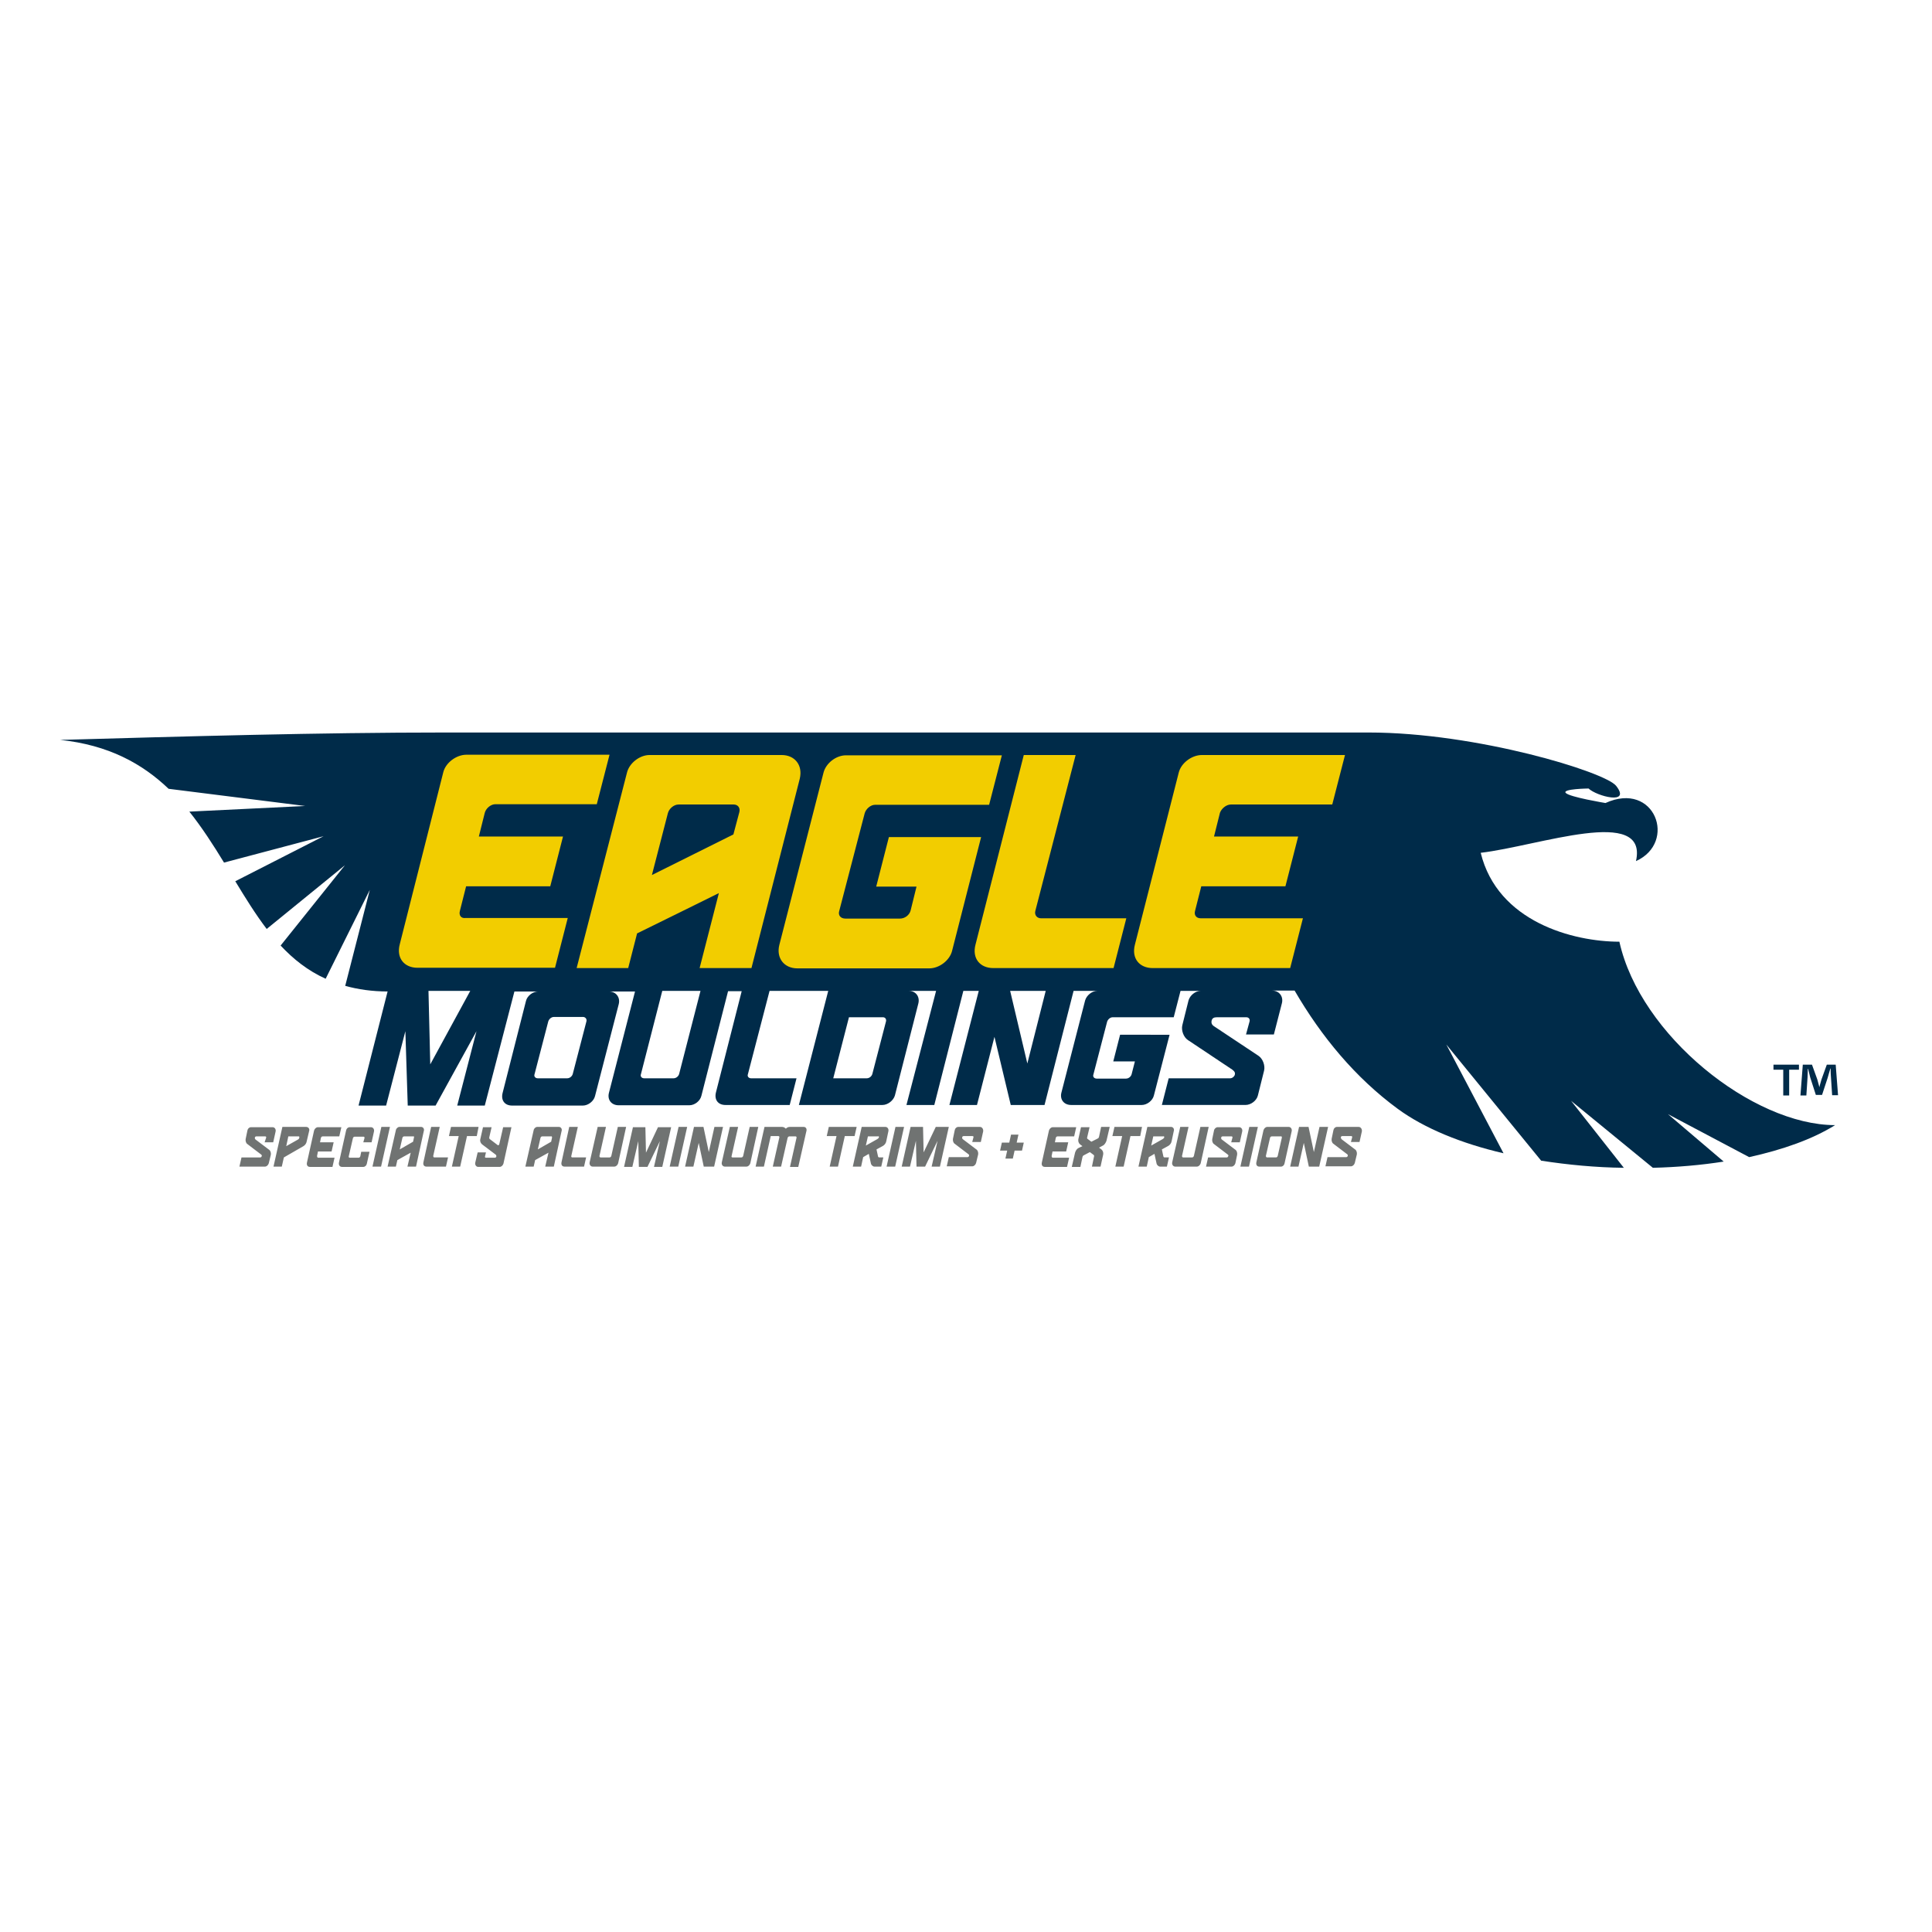 <?xml version="1.0" encoding="utf-8"?>
<!-- Generator: Adobe Illustrator 19.2.1, SVG Export Plug-In . SVG Version: 6.00 Build 0)  -->
<svg version="1.1" id="layer" xmlns="http://www.w3.org/2000/svg" xmlns:xlink="http://www.w3.org/1999/xlink" x="0px" y="0px"
	 viewBox="0 0 652 652" style="enable-background:new 0 0 652 652;" xml:space="preserve">
<style type="text/css">
	.st0{fill:#002B49;}
	.st1{fill:#F2CD00;}
	.st2{fill:#707372;}
</style>
<g>
	<g>
		<path class="st0" d="M619.3,379.7c-27.8,0-65.8-30.3-72.8-61.9c-15.6,0-41.1-6.7-46.8-30c19.6-2.3,56.6-16,52.4,2.8
			c14-6.3,6.4-27.2-10.3-19.6c0,0-12.1-2-13.4-3.4c-1.3-1.4,7.7-1.5,7.7-1.5c2.7,2.6,14.5,5.7,9.3-0.9c-3.7-4.7-47.1-18-83.5-18
			l-311.8,0c-42.2,0-87.6,1.3-129.8,2.5c16.3,1.7,27.7,8,36.6,16.5l46.1,5.8l-39.1,1.9c4.3,5.4,8.1,11.3,11.7,17.2l33.6-8.9
			l-29.8,15.2c3.4,5.6,6.8,11.1,10.6,16.1l26.4-21.5l-21.7,27.1c4.3,4.6,9.2,8.5,15.2,11.2l14.9-30l-8.3,32.4
			c4.3,1.2,9.1,1.9,14.5,1.9h-0.2l-9.8,38.5h9.3l6.5-25.1l0.8,25.1h9.4l13.8-25.1l-6.5,25.1h9.3l10-38.5h8c-1.8,0-3.7,1.5-4.1,3.2
			l-7.9,31.1c-0.6,2.5,0.8,4.2,3.2,4.2h23.9c1.8,0,3.7-1.5,4.1-3.2l8-31c0.6-2.3-0.9-4.3-3.3-4.3h8.8l-8.8,34.2
			c-0.6,2.3,0.8,4.2,3.3,4.2h23.8c1.9,0,3.7-1.5,4.1-3.2l9-35.3h4.6l-8.7,34.2c-0.6,2.5,0.8,4.2,3.2,4.2h21.7l2.3-9h-15.3
			c-0.8,0-1.4-0.6-1.1-1.4l7.3-28.1h19.8l-9.9,38.5h28.2c1.8,0,3.7-1.5,4.2-3.2l7.9-31c0.6-2.3-0.8-4.3-3.2-4.3h9.2l-10,38.5h9.4
			l9.8-38.5h5.2l-9.9,38.5h9.3l5.9-23l5.5,23h11.4l9.8-38.5h8c-1.8,0-3.6,1.5-4.1,3.2l-8,31.1c-0.6,2.3,0.8,4.2,3.3,4.2h23.8
			c1.8,0,3.7-1.5,4.1-3.2l5.3-20.5H378l-2.3,9h7.3l-1.1,4.3c-0.2,0.8-1,1.5-1.9,1.5h-9.9c-0.8,0-1.4-0.6-1.1-1.4l4.6-17.7
			c0.2-0.8,1-1.6,1.9-1.6h20.6l2.3-8.9h6.8c-1.8,0-3.6,1.5-4.1,3.2L399,346c-0.4,1.7,0.4,4,1.9,5l15,10c0.8,0.6,1,1.1,0.8,1.8
			c-0.2,0.5-0.8,1.1-1.6,1.1h-20.7l-2.3,9h28.2c1.9,0,3.8-1.5,4.2-3.2l2.1-8.4c0.4-1.7-0.4-4-1.9-5l-14.9-9.9
			c-0.8-0.5-1.1-1.1-0.9-2c0.2-0.8,0.8-1.1,1.7-1.1h10c0.8,0,1.3,0.6,1.1,1.4l-1.2,4.4h9.4l2.7-10.5c0.6-2.3-0.9-4.3-3.3-4.3h7.6
			c9,15.5,20.5,29.4,34.8,39.9c9,6.6,21.5,11.7,35.7,15l-19.3-36.7l32,39.2c9.1,1.4,18.5,2.3,27.9,2.4l-17.8-22.6l27.6,22.6
			c8.2-0.2,16.3-0.9,23.9-2.1L562.9,376l27.4,14.5C601.6,388,611.6,384.5,619.3,379.7 M197.9,344.7l-4.6,17.7
			c-0.2,0.8-1,1.5-1.9,1.5h-9.9c-0.8,0-1.4-0.6-1.1-1.4l4.6-17.7c0.2-0.8,1-1.6,1.9-1.6h10C197.6,343.3,198.1,343.9,197.9,344.7
			 M299,344.7l-4.6,17.7c-0.2,0.8-1,1.5-1.9,1.5h-11.3l5.3-20.6h11.5C298.7,343.3,299.2,343.9,299,344.7 M145.2,359.2l-0.6-24.8
			h14.1L145.2,359.2z M229.2,362.4c-0.2,0.8-1,1.5-1.9,1.5h-9.9c-0.8,0-1.4-0.6-1.1-1.4l7.2-28.1h12.9L229.2,362.4z M346.7,358.9
			l-5.8-24.5h12L346.7,358.9z"/>
		<path class="st1" d="M155.2,307.4l2.1-8.3h28.4l4.3-16.8h-28.4l2-8c0.4-1.5,2-2.9,3.6-2.9h34.2l4.3-16.7h-48.3
			c-3.4,0-7,2.7-7.8,5.9l-14.7,58.1c-1.2,4.6,1.5,7.9,6,7.9h46.4l4.3-16.8h-34.5C155.6,310,154.8,308.9,155.2,307.4 M263.8,254.8
			h-44.6c-3.3,0-6.8,2.7-7.6,5.9l-17,66h17.4L215,315c0.1,0,27.6-13.6,27.6-13.6l-6.5,25.3h17.5l16.3-63.9
			C271,258.2,268.2,254.8,263.8,254.8 M249.5,274.1l-2,7.5L220,295.3c0-0.1,5.4-20.9,5.4-20.9c0.4-1.5,2-2.9,3.6-2.9h18.6
			C249,271.5,249.9,272.6,249.5,274.1 M300,282.4l-4.3,16.8h13.6l-2,8.1c-0.4,1.5-1.9,2.7-3.6,2.7h-18.4c-1.6,0-2.5-1.1-2.1-2.5
			l8.6-33c0.4-1.5,2-2.9,3.5-2.9h38.5l4.3-16.7h-52.6c-3.4,0-6.8,2.7-7.6,5.9l-14.9,58.1c-1.1,4.4,1.6,7.9,6.1,7.9h44.5
			c3.4,0,6.9-2.7,7.7-5.9l9.8-38.4H300z M349.4,307.4l13.6-52.6h-17.5l-16.3,64c-1.2,4.6,1.5,7.9,6,7.9h40.6l4.3-16.8h-28.6
			C350.1,310,349,308.9,349.4,307.4 M415.4,271.5h34.2l4.3-16.7h-48.3c-3.4,0-7,2.7-7.8,5.9L383,318.8c-1.2,4.6,1.5,7.9,6,7.9h46.4
			l4.3-16.8h-34.5c-1.5,0-2.3-1.1-1.9-2.5l2.1-8.3h28.4l4.3-16.8h-28.4l2-8C412.2,272.9,413.8,271.5,415.4,271.5"/>
		<path class="st2" d="M89.3,385.5h2.9l0.8-3.6c0.2-0.8-0.3-1.5-1-1.5h-7.3c-0.6,0-1.1,0.5-1.2,1.1l-0.6,2.9
			c-0.1,0.6,0.1,1.4,0.6,1.7l4.6,3.5c0.3,0.2,0.3,0.4,0.2,0.6c0,0.2-0.2,0.4-0.5,0.4h-6.3l-0.7,3.1h8.6c0.6,0,1.1-0.5,1.3-1.1
			l0.7-2.9c0.1-0.6-0.1-1.4-0.6-1.7l-4.5-3.4c-0.3-0.2-0.3-0.4-0.3-0.7c0.1-0.3,0.3-0.4,0.5-0.4h3c0.3,0,0.4,0.2,0.3,0.5L89.3,385.5
			z M103.3,380.3h-8l-3,13.4h2.8l0.7-3.1l6.6-3.8c0.5-0.3,1-0.9,1.1-1.6l0.8-3.4C104.6,381,104.1,380.3,103.3,380.3 M101,383.9
			c0,0.2-0.1,0.5-0.5,0.7l-3.9,2.2l0.7-3.3h3.3C101,383.4,101.1,383.7,101,383.9 M107,390.1l0.3-1.5h4.6l0.7-3.1h-4.6l0.3-1.5
			c0.1-0.3,0.3-0.5,0.6-0.5h5.6l0.7-3.1h-7.9c-0.6,0-1.1,0.5-1.3,1.1l-2.4,10.8c-0.2,0.9,0.2,1.5,1,1.5h7.6l0.7-3.1h-5.6
			C107.1,390.6,107,390.4,107,390.1 M122.6,385.5h2.8l0.8-3.6c0.2-0.8-0.3-1.5-1-1.5H118c-0.6,0-1.1,0.5-1.2,1.1l-2.4,10.8
			c-0.2,0.9,0.3,1.5,1,1.5h7.2c0.6,0,1.1-0.5,1.2-1.1l0.9-4h-2.8l-0.3,1.5c-0.1,0.3-0.3,0.5-0.6,0.5h-3c-0.2,0-0.4-0.2-0.3-0.5
			l1.4-6.1c0.1-0.3,0.3-0.5,0.6-0.5h3c0.2,0,0.4,0.2,0.3,0.5L122.6,385.5z M128.7,380.3l-3,13.4h2.9l3-13.4H128.7z M142.1,380.3
			h-7.3c-0.5,0-1.1,0.5-1.2,1.1l-2.8,12.3h2.8l0.5-2.2c0,0,4.5-2.5,4.5-2.5l-1.1,4.7h2.9l2.6-11.9
			C143.3,381,142.8,380.3,142.1,380.3 M139.7,383.9l-0.3,1.4l-4.5,2.6c0,0,0.9-3.9,0.9-3.9c0.1-0.3,0.3-0.5,0.6-0.5h3
			C139.7,383.4,139.8,383.6,139.7,383.9 M146.2,390.1l2.2-9.8h-2.9l-2.6,11.9c-0.2,0.9,0.2,1.5,1,1.5h6.6l0.7-3.1h-4.7
			C146.4,390.6,146.2,390.4,146.2,390.1 M161.5,380.3h-9.3l-0.7,3.1h3.3l-2.3,10.3h2.8l2.3-10.3h3.3L161.5,380.3z M168.5,386.1
			c-0.1,0.4-0.4,0.5-0.6,0.3l-2.5-1.9c-0.3-0.2-0.3-0.4-0.3-0.6l0.8-3.5H163l-0.9,4c-0.2,0.7,0.1,1.4,0.6,1.8l4.5,3.4
			c0.3,0.2,0.3,0.4,0.3,0.7c-0.1,0.3-0.3,0.4-0.5,0.4h-3c-0.3,0-0.4-0.2-0.3-0.5l0.3-1.3h-2.8l-0.8,3.4c-0.2,0.8,0.3,1.5,1,1.5h7.2
			c0.6,0,1.1-0.5,1.3-1.1l2.7-12.3h-2.8L168.5,386.1z M188.6,380.3h-7.3c-0.5,0-1.1,0.5-1.2,1.1l-2.8,12.3h2.8l0.5-2.2
			c0,0,4.5-2.5,4.5-2.5l-1.1,4.7h2.9l2.6-11.9C189.8,381,189.3,380.3,188.6,380.3 M186.3,383.9l-0.3,1.4l-4.5,2.6
			c0,0,0.9-3.9,0.9-3.9c0.1-0.3,0.3-0.5,0.6-0.5h3C186.2,383.4,186.3,383.6,186.3,383.9 M192.8,390.1l2.2-9.8h-2.9l-2.6,11.9
			c-0.2,0.9,0.2,1.5,1,1.5h6.6l0.7-3.1h-4.7C192.9,390.6,192.7,390.4,192.8,390.1 M208.5,380.3l-2.2,9.8c-0.1,0.3-0.3,0.5-0.6,0.5
			h-3c-0.3,0-0.4-0.2-0.4-0.5l2.2-9.8h-2.8l-2.7,11.9c-0.2,0.8,0.3,1.5,1,1.5h7.3c0.6,0,1.1-0.5,1.3-1.1l2.7-12.3H208.5z
			 M222.1,380.3L218,389l-0.2-8.6h-4.2l-3,13.4h2.8l2-8.7l0.2,8.7h2.9l4.2-8.7l-2,8.7h2.8l3-13.4H222.1z M229,380.3l-3,13.4h2.9
			l3-13.4H229z M241.1,380.3l-1.9,8.5l-1.8-8.5h-3.2l-3,13.4h2.8l1.8-8l1.7,8h3.5l3-13.4H241.1z M253,380.3l-2.2,9.8
			c-0.1,0.3-0.3,0.5-0.6,0.5h-3c-0.3,0-0.4-0.2-0.3-0.5l2.2-9.8h-2.8l-2.7,11.9c-0.2,0.8,0.3,1.5,1,1.5h7.3c0.6,0,1.1-0.5,1.3-1.1
			l2.7-12.3H253z M271.2,380.3h-4.6c-0.6,0-1,0.2-1.4,0.6c-0.3-0.3-0.7-0.6-1.3-0.6H258l-3,13.4h2.8l2.3-10.3h2.6
			c0.2,0,0.4,0.2,0.3,0.5l-2.2,9.8h2.8l2.2-9.7c0.1-0.3,0.3-0.5,0.6-0.5h2.1c0.2,0,0.4,0.2,0.3,0.5l-2.2,9.8h2.8l2.7-11.9
			C272.4,381,272,380.3,271.2,380.3 M289.1,380.3h-9.4l-0.7,3.1h3.3l-2.3,10.3h2.8l2.3-10.3h3.3L289.1,380.3z M299.1,385.1l0.7-3.3
			c0.2-0.8-0.3-1.5-1-1.5h-8l-3,13.4h2.8l0.7-3.2l1.9-1.1l0.7,3.2c0.1,0.6,0.7,1.1,1.2,1.1h2.3l0.7-3.1h-1.4c-0.2,0-0.4-0.2-0.4-0.4
			l-0.5-2.3l2.2-1.2C298.5,386.4,299,385.8,299.1,385.1 M296.6,383.8c0,0.2-0.2,0.4-0.5,0.6l-3.9,2.2l0.7-3.1h3.3
			C296.5,383.4,296.7,383.5,296.6,383.8 M302.2,380.3l-3,13.4h2.9l3-13.4H302.2z M315.8,380.3l-4.1,8.6l-0.2-8.6h-4.2l-3,13.4h2.8
			l2-8.7l0.2,8.7h2.9l4.2-8.7l-2,8.7h2.8l3-13.4H315.8z M330.7,380.3h-7.3c-0.6,0-1.1,0.5-1.2,1.1l-0.6,2.9
			c-0.1,0.6,0.1,1.4,0.6,1.7l4.6,3.5c0.3,0.2,0.3,0.4,0.2,0.6c0,0.2-0.2,0.4-0.5,0.4h-6.3l-0.7,3.1h8.6c0.6,0,1.1-0.5,1.3-1.1
			l0.7-2.9c0.1-0.6-0.1-1.4-0.6-1.7l-4.5-3.4c-0.3-0.2-0.3-0.4-0.3-0.7c0.1-0.3,0.3-0.4,0.5-0.4h3c0.3,0,0.4,0.2,0.3,0.5l-0.4,1.5
			h2.9l0.8-3.6C331.9,381,331.4,380.3,330.7,380.3 M343.7,382.9h-2.5l-0.6,2.7h-2.5l-0.6,2.7h2.4l-0.6,2.7h2.5l0.6-2.7h2.5l0.6-2.7
			h-2.4L343.7,382.9z M354.9,390.1l0.3-1.5h4.6l0.7-3.1H356l0.3-1.5c0.1-0.3,0.3-0.5,0.6-0.5h5.6l0.7-3.1h-7.9
			c-0.6,0-1.1,0.5-1.3,1.1l-2.4,10.8c-0.2,0.9,0.2,1.5,1,1.5h7.5l0.7-3.1h-5.6C355,390.6,354.9,390.4,354.9,390.1 M370.9,383.6
			c-0.1,0.4-0.2,0.5-0.6,0.7l-2,1l-1.2-0.9c-0.2-0.1-0.3-0.3-0.2-0.6l0.8-3.4h-2.9l-0.9,4.1c-0.1,0.6,0.1,1.3,0.6,1.7l0.8,0.6
			l-1.3,0.6c-0.5,0.2-1,0.9-1.2,1.6l-1.1,4.8h2.9l0.7-3.3c0.1-0.4,0.2-0.5,0.6-0.7l1.9-1c0,0,1.2,0.9,1.2,0.9
			c0.2,0.1,0.3,0.4,0.2,0.6l-0.7,3.4h2.9l0.9-4.1c0.1-0.6-0.1-1.3-0.6-1.7l-0.8-0.6l1.3-0.7c0.5-0.2,1-1,1.2-1.6l1.1-4.7h-2.9
			L370.9,383.6z M385.4,380.3h-9.3l-0.7,3.1h3.3l-2.3,10.3h2.8l2.3-10.3h3.3L385.4,380.3z M395.2,380.3h-8l-3,13.4h2.8l0.7-3.2
			l1.9-1.1l0.7,3.2c0.1,0.6,0.7,1.1,1.2,1.1h2.3l0.7-3.1H393c-0.2,0-0.4-0.2-0.4-0.4l-0.5-2.3l2.2-1.2c0.5-0.3,1-0.9,1.1-1.6
			l0.7-3.3C396.4,381,395.9,380.3,395.2,380.3 M392.9,383.8c0,0.2-0.2,0.4-0.5,0.6l-3.9,2.2l0.7-3.1h3.3
			C392.8,383.4,392.9,383.5,392.9,383.8 M405.1,380.3l-2.2,9.8c-0.1,0.3-0.3,0.5-0.6,0.5h-3c-0.3,0-0.4-0.2-0.4-0.5l2.2-9.8h-2.8
			l-2.7,11.9c-0.2,0.8,0.3,1.5,1,1.5h7.3c0.6,0,1.1-0.5,1.3-1.1l2.7-12.3H405.1z M415.5,385.5h2.9l0.8-3.6c0.2-0.8-0.3-1.5-1-1.5
			h-7.3c-0.5,0-1.1,0.5-1.2,1.1l-0.6,2.9c-0.1,0.6,0.1,1.4,0.6,1.7l4.6,3.5c0.3,0.2,0.3,0.4,0.2,0.6c-0.1,0.2-0.2,0.4-0.5,0.4h-6.3
			l-0.7,3.1h8.6c0.6,0,1.1-0.5,1.3-1.1l0.6-2.9c0.1-0.6-0.1-1.4-0.6-1.7l-4.5-3.4c-0.3-0.2-0.3-0.4-0.3-0.7c0.1-0.3,0.3-0.4,0.5-0.4
			h3c0.3,0,0.4,0.2,0.3,0.5L415.5,385.5z M421.6,380.3l-3,13.4h2.9l3-13.4H421.6z M434.9,380.3h-7.2c-0.6,0-1.1,0.5-1.3,1.1
			l-2.4,10.8c-0.2,0.9,0.2,1.5,1,1.5h7.3c0.6,0,1.1-0.5,1.2-1.1l2.4-10.8C436.1,381,435.6,380.3,434.9,380.3 M432.6,383.9l-1.4,6.2
			c-0.1,0.3-0.3,0.5-0.6,0.5h-3c-0.2,0-0.4-0.2-0.4-0.5l1.4-6.1c0.1-0.3,0.3-0.5,0.6-0.5h3C432.5,383.4,432.6,383.6,432.6,383.9
			 M445.3,380.3l-1.9,8.5l-1.8-8.5h-3.2l-3,13.4h2.8l1.8-8l1.7,8h3.5l3-13.4H445.3z M458.5,380.3h-7.3c-0.6,0-1.1,0.5-1.2,1.1
			l-0.6,2.9c-0.1,0.6,0.1,1.4,0.6,1.7l4.6,3.5c0.3,0.2,0.3,0.4,0.2,0.6c0,0.2-0.2,0.4-0.5,0.4h-6.3l-0.7,3.1h8.6
			c0.6,0,1.1-0.5,1.3-1.1l0.7-2.9c0.1-0.6-0.1-1.4-0.6-1.7l-4.5-3.4c-0.2-0.2-0.3-0.4-0.3-0.7c0.1-0.3,0.2-0.4,0.5-0.4h3
			c0.3,0,0.4,0.2,0.3,0.5l-0.4,1.5h2.9l0.8-3.6C459.7,381,459.2,380.3,458.5,380.3"/>
		<path class="st0" d="M620.3,369.7l-0.8-10.4h-3l-1.8,5c-0.2,0.8-0.5,1.6-0.7,2.6h0c-0.3-1.1-0.5-1.8-0.7-2.6l-1.8-5h-3.1
			l-0.8,10.4h2l0.4-6.1c0-1,0.1-1.9,0.1-2.9h0.1c0.2,0.9,0.5,2.1,0.7,2.9l1.9,5.9h2.1l1.9-5.8c0.3-1,0.6-2.2,0.9-3.1h0.1
			c0,1.1,0,2.1,0.1,2.9l0.4,6.1H620.3z M598.5,359.3v1.7h3.3v8.7h2V361h3.3v-1.7H598.5z"/>
	</g>
</g>
</svg>
